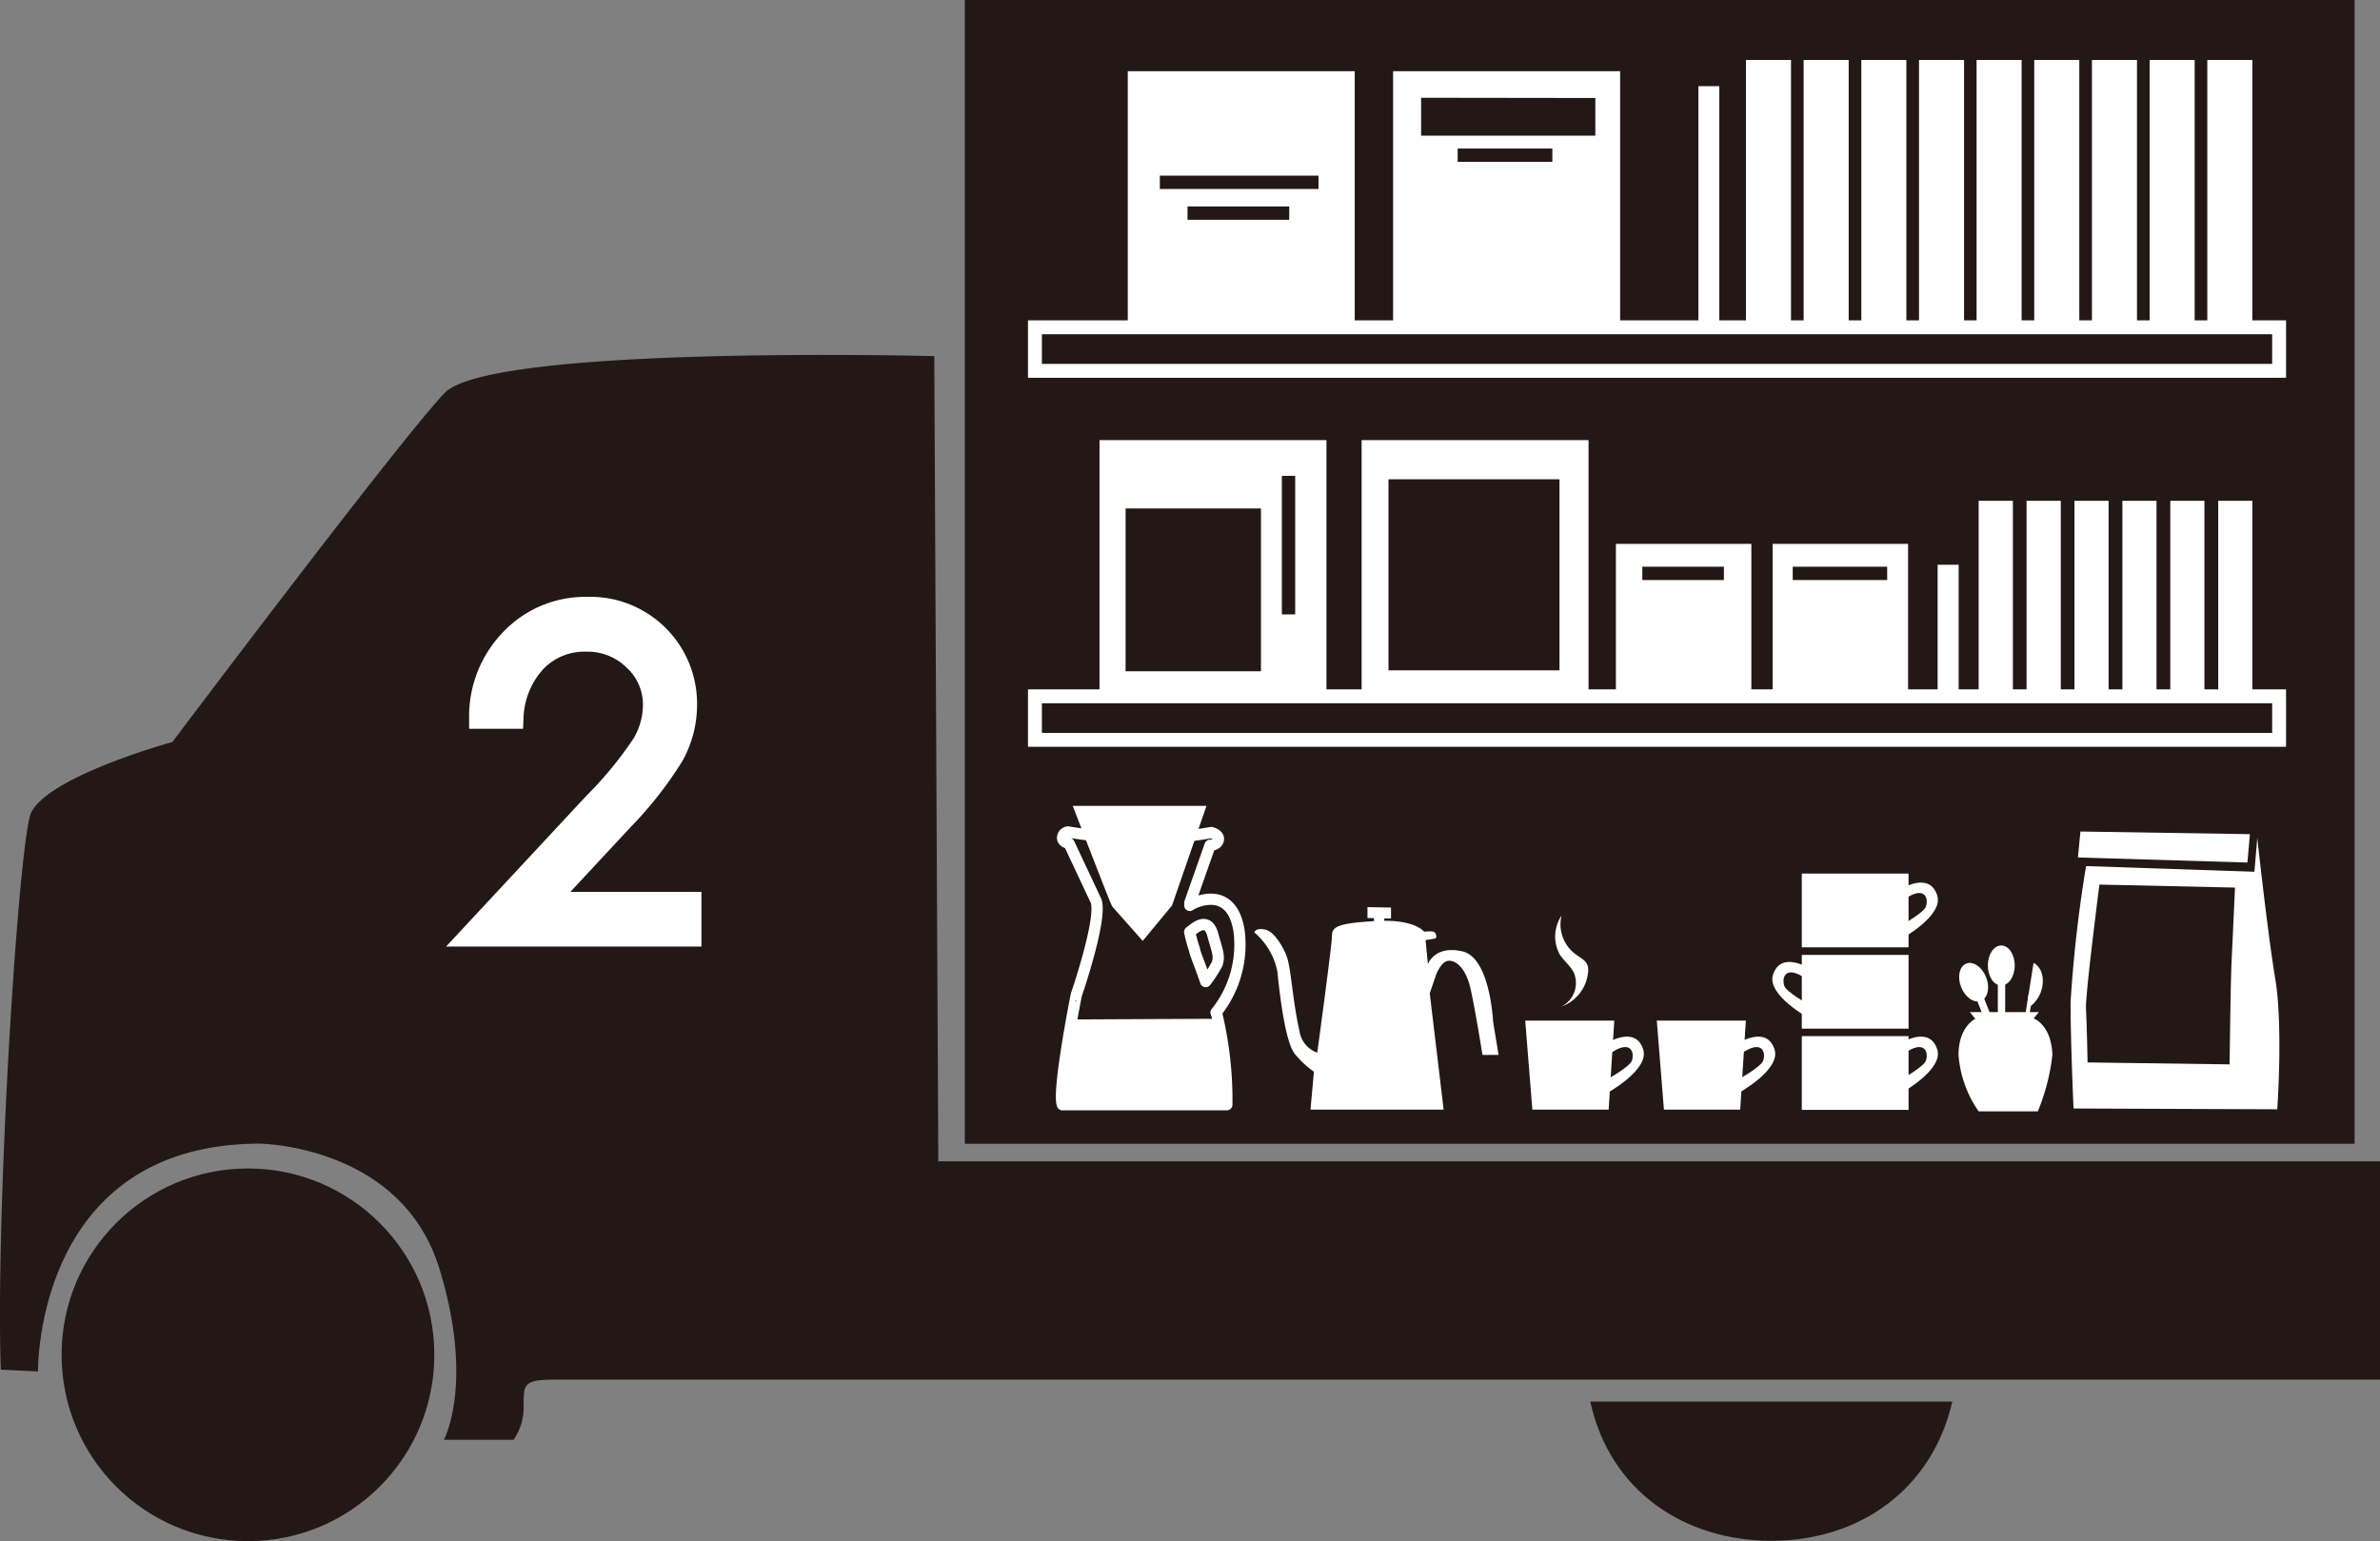 <svg xmlns="http://www.w3.org/2000/svg" viewBox="0 0 207.13 134.15"><rect x="0" y="0" width="207.13" height="134.15" fill="#808080" stroke="none"/><defs><style>.e6af55b2-d7ba-479e-94b2-eef2c12de64e{fill:#231815;}.aa42b641-f13c-4388-92ff-56fa84451dc2,.fd1ad79b-7776-41fb-ab5b-0e5589098108{fill:#fff;}.a38a662a-9928-4342-8da5-9eea3e63546d,.bffad4a4-ff11-45e6-83a4-dff0b39e2d2f,.fd1ad79b-7776-41fb-ab5b-0e5589098108{stroke:#fff;}.fd1ad79b-7776-41fb-ab5b-0e5589098108{stroke-width:2.09px;}.a38a662a-9928-4342-8da5-9eea3e63546d,.a524236d-b652-48b0-b523-365fbac26aba,.bffad4a4-ff11-45e6-83a4-dff0b39e2d2f{fill:none;}.a38a662a-9928-4342-8da5-9eea3e63546d,.a524236d-b652-48b0-b523-365fbac26aba{stroke-miterlimit:10;}.a38a662a-9928-4342-8da5-9eea3e63546d{stroke-width:1.21px;}.bffad4a4-ff11-45e6-83a4-dff0b39e2d2f{stroke-linecap:round;stroke-linejoin:round;stroke-width:0.98px;}.a524236d-b652-48b0-b523-365fbac26aba{stroke:#231815;stroke-width:1.16px;}</style></defs><g id="b5ae531e-8728-4ab0-9bb3-f7f7ffce192f" data-name="Layer 2"><g id="a500f470-d21f-4bf9-93a1-f785e85cf5c3" data-name="絞り込み"><path class="e6af55b2-d7ba-479e-94b2-eef2c12de64e" d="M169.91,122c-1.77,7.7-8.14,12.12-15.73,12.12S140.1,129.8,138.4,122Z"/><rect class="e6af55b2-d7ba-479e-94b2-eef2c12de64e" x="83.97" width="120.95" height="99.56"/><path class="e6af55b2-d7ba-479e-94b2-eef2c12de64e" d="M81.31,31S42.68,30,38.68,34.22,15,64.59,15,64.59,4.32,67.52,2.72,70.72C1.65,72.87-.41,105.16.07,119.22l3.24.16S3,99.59,22.58,99.55c0,0,12.34.1,15.65,10.85,3.08,10,.4,14.93.4,14.93h6.06a4.93,4.93,0,0,0,.88-3c0-1.87,0-2.24,2.8-2.24H207.13v-19H81.66Z"/><circle class="e6af55b2-d7ba-479e-94b2-eef2c12de64e" cx="21.58" cy="117.93" r="16.22"/><path class="fd1ad79b-7776-41fb-ab5b-0e5589098108" d="M44.52,62.39H41.87a9.51,9.51,0,0,1,2.74-6.72A8.81,8.81,0,0,1,51.09,53a8.25,8.25,0,0,1,8.53,8.28,9,9,0,0,1-1.12,4.41,32.2,32.2,0,0,1-4.37,5.58l-6.89,7.41H60v2.67H41.22L51.78,70A33.67,33.67,0,0,0,56,64.87a6.84,6.84,0,0,0,1-3.51,5.39,5.39,0,0,0-1.74-4,5.88,5.88,0,0,0-4.25-1.68,6,6,0,0,0-4.41,1.76A7.67,7.67,0,0,0,44.52,62.39Z"/><rect class="a38a662a-9928-4342-8da5-9eea3e63546d" x="90.07" y="28.49" width="108.28" height="3.79"/><polygon class="aa42b641-f13c-4388-92ff-56fa84451dc2" points="98.15 28.57 98.15 6.2 117.9 6.2 117.9 28.37 98.15 28.57"/><polygon class="aa42b641-f13c-4388-92ff-56fa84451dc2" points="121.24 28.57 121.24 6.2 141 6.2 141 28.37 121.24 28.57"/><polygon class="aa42b641-f13c-4388-92ff-56fa84451dc2" points="147.81 28.57 147.81 7.5 149.63 7.5 149.63 28.38 147.81 28.57"/><polygon class="aa42b641-f13c-4388-92ff-56fa84451dc2" points="168.63 60.88 168.63 49.16 170.46 49.16 170.46 60.77 168.63 60.88"/><polygon class="aa42b641-f13c-4388-92ff-56fa84451dc2" points="172.2 60.88 172.2 43.59 175.18 43.59 175.18 60.72 172.2 60.88"/><polygon class="aa42b641-f13c-4388-92ff-56fa84451dc2" points="176.37 60.88 176.37 43.59 179.35 43.59 179.35 60.72 176.37 60.88"/><polygon class="aa42b641-f13c-4388-92ff-56fa84451dc2" points="180.54 60.88 180.54 43.59 183.51 43.59 183.51 60.72 180.54 60.88"/><polygon class="aa42b641-f13c-4388-92ff-56fa84451dc2" points="184.71 60.88 184.71 43.59 187.68 43.59 187.68 60.72 184.71 60.88"/><polygon class="aa42b641-f13c-4388-92ff-56fa84451dc2" points="188.88 60.88 188.88 43.59 191.85 43.59 191.85 60.72 188.88 60.88"/><polygon class="aa42b641-f13c-4388-92ff-56fa84451dc2" points="193.05 60.88 193.05 43.59 196.02 43.59 196.02 60.72 193.05 60.88"/><rect class="a38a662a-9928-4342-8da5-9eea3e63546d" x="90.07" y="60.61" width="108.28" height="3.79"/><polygon class="aa42b641-f13c-4388-92ff-56fa84451dc2" points="95.69 60.69 95.69 38.31 115.44 38.31 115.44 60.48 95.69 60.69"/><polygon class="aa42b641-f13c-4388-92ff-56fa84451dc2" points="118.5 60.69 118.5 38.31 138.25 38.31 138.25 60.48 118.5 60.69"/><polygon class="aa42b641-f13c-4388-92ff-56fa84451dc2" points="140.63 60.69 140.63 47.34 152.42 47.34 152.42 60.56 140.63 60.69"/><polygon class="aa42b641-f13c-4388-92ff-56fa84451dc2" points="154.27 60.69 154.27 47.34 166.06 47.34 166.06 60.56 154.27 60.69"/><path class="aa42b641-f13c-4388-92ff-56fa84451dc2" d="M102,78.82l3-8.67-11.64,0s3.22,8.39,3.43,8.75l2.66,3Z"/><path class="bffad4a4-ff11-45e6-83a4-dff0b39e2d2f" d="M105.83,88.14a9.43,9.43,0,0,0,2-7.14c-.68-4.17-4.09-2.31-4.09-2.31l-.19.12c0-.14,0-.23,0-.23l1.76-5s.62,0,.72-.47-.61-.64-.61-.64a35.89,35.89,0,0,1-5.89.55,47.14,47.14,0,0,1-6.58-.6.52.52,0,0,0-.47.58c.07.33.56.42.56.42l2.35,5c.56,1.58-1.72,8.18-1.72,8.18S92,95,92.46,96.16l14.31,0a32.31,32.31,0,0,0-.85-7.78Zm-2.29-7c.55-.48,1.58-1.31,2,.2s.61,1.85.39,2.56a10.75,10.75,0,0,1-1,1.54c-.66-1.91-.85-2.2-1-2.87A10.56,10.56,0,0,1,103.54,81.12Z"/><polygon class="aa42b641-f13c-4388-92ff-56fa84451dc2" points="93.19 88.74 105.83 88.68 106.77 95.21 106.34 96.26 94.79 96.57 92.31 95.64 92.69 90.61 93.19 88.74"/><path class="aa42b641-f13c-4388-92ff-56fa84451dc2" d="M109.17,81.17a6,6,0,0,1,2,3.4c.19,1.9.68,6.19,1.54,7.2a8.71,8.71,0,0,0,1.64,1.52l-.3,3.3h11.59l-1.21-10.13L125,84.8s.42-1.07,1-1.16,1.41.43,1.87,2c.36,1.24,1.15,6.19,1.15,6.19l1.4,0-.48-2.93s-.25-5.54-2.67-6.09-3,1.11-3,1.11L124,81.17s-.75-1.19-4.21-1-3.87.52-3.87,1.3-1.28,10.16-1.28,10.16a2.36,2.36,0,0,1-1.55-1.9c-.62-2.76-.7-5.23-1.08-6.4-.17-.54-1-2.22-1.89-2.41S109.17,81.17,109.17,81.17Z"/><path class="aa42b641-f13c-4388-92ff-56fa84451dc2" d="M123.78,81.11c.06,0,.78-.09,1,0s.31.55.11.59-.91.14-.91.14Z"/><polygon class="aa42b641-f13c-4388-92ff-56fa84451dc2" points="119.58 79.77 119.57 80.27 120.46 80.3 120.49 79.75 119.58 79.77"/><polygon class="aa42b641-f13c-4388-92ff-56fa84451dc2" points="119.01 78.96 119.01 79.91 121.06 79.95 121.06 79 119.01 78.96"/><line class="a524236d-b652-48b0-b523-365fbac26aba" x1="100.94" y1="15.87" x2="114.75" y2="15.87"/><line class="a524236d-b652-48b0-b523-365fbac26aba" x1="103.35" y1="18.55" x2="112.2" y2="18.55"/><polygon class="e6af55b2-d7ba-479e-94b2-eef2c12de64e" points="123.68 8.51 123.68 11.81 138.84 11.81 138.84 8.53 123.68 8.51"/><line class="a524236d-b652-48b0-b523-365fbac26aba" x1="126.86" y1="13.51" x2="135.1" y2="13.51"/><rect class="aa42b641-f13c-4388-92ff-56fa84451dc2" x="151.95" y="5.22" width="3.92" height="23.08"/><rect class="aa42b641-f13c-4388-92ff-56fa84451dc2" x="156.97" y="5.22" width="3.92" height="23.08"/><rect class="aa42b641-f13c-4388-92ff-56fa84451dc2" x="161.99" y="5.22" width="3.92" height="23.08"/><rect class="aa42b641-f13c-4388-92ff-56fa84451dc2" x="167.01" y="5.22" width="3.92" height="23.08"/><rect class="aa42b641-f13c-4388-92ff-56fa84451dc2" x="172.02" y="5.22" width="3.92" height="23.08"/><rect class="aa42b641-f13c-4388-92ff-56fa84451dc2" x="177.04" y="5.22" width="3.92" height="23.08"/><rect class="aa42b641-f13c-4388-92ff-56fa84451dc2" x="182.06" y="5.22" width="3.92" height="23.08"/><rect class="aa42b641-f13c-4388-92ff-56fa84451dc2" x="187.08" y="5.22" width="3.92" height="23.08"/><rect class="aa42b641-f13c-4388-92ff-56fa84451dc2" x="192.1" y="5.22" width="3.92" height="23.08"/><rect class="e6af55b2-d7ba-479e-94b2-eef2c12de64e" x="97.96" y="44.26" width="11.78" height="14.17"/><line class="a524236d-b652-48b0-b523-365fbac26aba" x1="112.14" y1="41.42" x2="112.14" y2="53.48"/><rect class="e6af55b2-d7ba-479e-94b2-eef2c12de64e" x="120.84" y="41.72" width="14.88" height="16.63"/><line class="a524236d-b652-48b0-b523-365fbac26aba" x1="142.93" y1="49.91" x2="150.03" y2="49.91"/><line class="a524236d-b652-48b0-b523-365fbac26aba" x1="156.02" y1="49.91" x2="164.24" y2="49.91"/><polygon class="aa42b641-f13c-4388-92ff-56fa84451dc2" points="140 96.59 133.36 96.59 132.74 88.84 140.49 88.84 140 96.59"/><path class="aa42b641-f13c-4388-92ff-56fa84451dc2" d="M140,90.72s2.34-1.43,3,.61c.61,1.79-3.24,3.88-3.24,3.88l.18-1.3s1.93-1.07,2.09-1.61c.24-.79-.18-1.79-1.85-.63S140,90.72,140,90.72Z"/><polygon class="aa42b641-f13c-4388-92ff-56fa84451dc2" points="151.45 96.59 144.81 96.59 144.19 88.84 151.94 88.84 151.45 96.59"/><path class="aa42b641-f13c-4388-92ff-56fa84451dc2" d="M151.43,90.72s2.34-1.43,3,.61c.62,1.79-3.24,3.88-3.24,3.88l.18-1.3s1.93-1.07,2.09-1.61c.24-.79-.18-1.79-1.85-.63S151.43,90.72,151.43,90.72Z"/><path class="aa42b641-f13c-4388-92ff-56fa84451dc2" d="M165.59,90.72s2.34-1.43,3,.61c.61,1.79-3.24,3.88-3.24,3.88l.18-1.3s1.93-1.07,2.09-1.61c.24-.79-.18-1.79-1.85-.63S165.59,90.72,165.59,90.72Z"/><path class="aa42b641-f13c-4388-92ff-56fa84451dc2" d="M157.31,84.22s-2.33-1.43-3,.61c-.61,1.79,3.24,3.87,3.24,3.87l-.18-1.29s-1.93-1.07-2.09-1.61c-.24-.79.18-1.79,1.85-.63S157.31,84.22,157.31,84.22Z"/><path class="aa42b641-f13c-4388-92ff-56fa84451dc2" d="M165.59,77.31s2.34-1.43,3,.62c.61,1.79-3.24,3.87-3.24,3.87l.18-1.3s1.93-1.06,2.09-1.61c.24-.79-.18-1.79-1.85-.63S165.59,77.31,165.59,77.31Z"/><path class="aa42b641-f13c-4388-92ff-56fa84451dc2" d="M135.9,79.7a3.27,3.27,0,0,0-.18,3.34c.35.57.92,1,1.23,1.58a2.3,2.3,0,0,1-1.07,3,3.52,3.52,0,0,0,2.33-3,1.29,1.29,0,0,0-.06-.62c-.17-.44-.65-.65-1-.92A3.22,3.22,0,0,1,135.9,79.7Z"/><rect class="aa42b641-f13c-4388-92ff-56fa84451dc2" x="156.81" y="76.04" width="9.29" height="6.42"/><rect class="aa42b641-f13c-4388-92ff-56fa84451dc2" x="156.81" y="83.12" width="9.29" height="6.42"/><rect class="aa42b641-f13c-4388-92ff-56fa84451dc2" x="156.81" y="90.19" width="9.29" height="6.42"/><polygon class="aa42b641-f13c-4388-92ff-56fa84451dc2" points="181.06 72.38 180.84 74.64 195.59 75.08 195.81 72.61 181.06 72.38"/><path class="aa42b641-f13c-4388-92ff-56fa84451dc2" d="M181.55,75.39l14.65.49.25-2.95s.89,8.22,1.57,12.31.17,11.32.17,11.32l-17.73-.07s-.26-5.76-.26-9.23A116.09,116.09,0,0,1,181.55,75.39Z"/><path class="e6af55b2-d7ba-479e-94b2-eef2c12de64e" d="M182.71,77s-1.24,9.66-1.17,10.76.14,4.72.14,4.72l12.36.17s.09-7.38.16-8.7.31-6.69.31-6.69Z"/><path class="aa42b641-f13c-4388-92ff-56fa84451dc2" d="M171.44,88.1h6l-.45.55s1.53.53,1.63,3.16a18.18,18.18,0,0,1-1.27,4.93H172.2a9.85,9.85,0,0,1-1.75-4.92c0-2.48,1.46-3.13,1.46-3.13Z"/><rect class="aa42b641-f13c-4388-92ff-56fa84451dc2" x="173.87" y="84.87" width="0.64" height="7.56"/><ellipse class="aa42b641-f13c-4388-92ff-56fa84451dc2" cx="174.17" cy="84.04" rx="1.17" ry="1.74"/><rect class="aa42b641-f13c-4388-92ff-56fa84451dc2" x="173.15" y="86" width="0.64" height="7.56" transform="translate(-20.83 69.76) rotate(-21.48)"/><ellipse class="aa42b641-f13c-4388-92ff-56fa84451dc2" cx="171.77" cy="85.49" rx="1.17" ry="1.74" transform="translate(-19.38 68.84) rotate(-21.48)"/><polygon class="aa42b641-f13c-4388-92ff-56fa84451dc2" points="175.51 95.23 175.17 95.11 176.54 86.59 176.88 86.72 175.51 95.23"/><path class="aa42b641-f13c-4388-92ff-56fa84451dc2" d="M176.49,86.89l.49-3.07s1,.43.77,2a2.81,2.81,0,0,1-1,1.74"/></g></g></svg>
